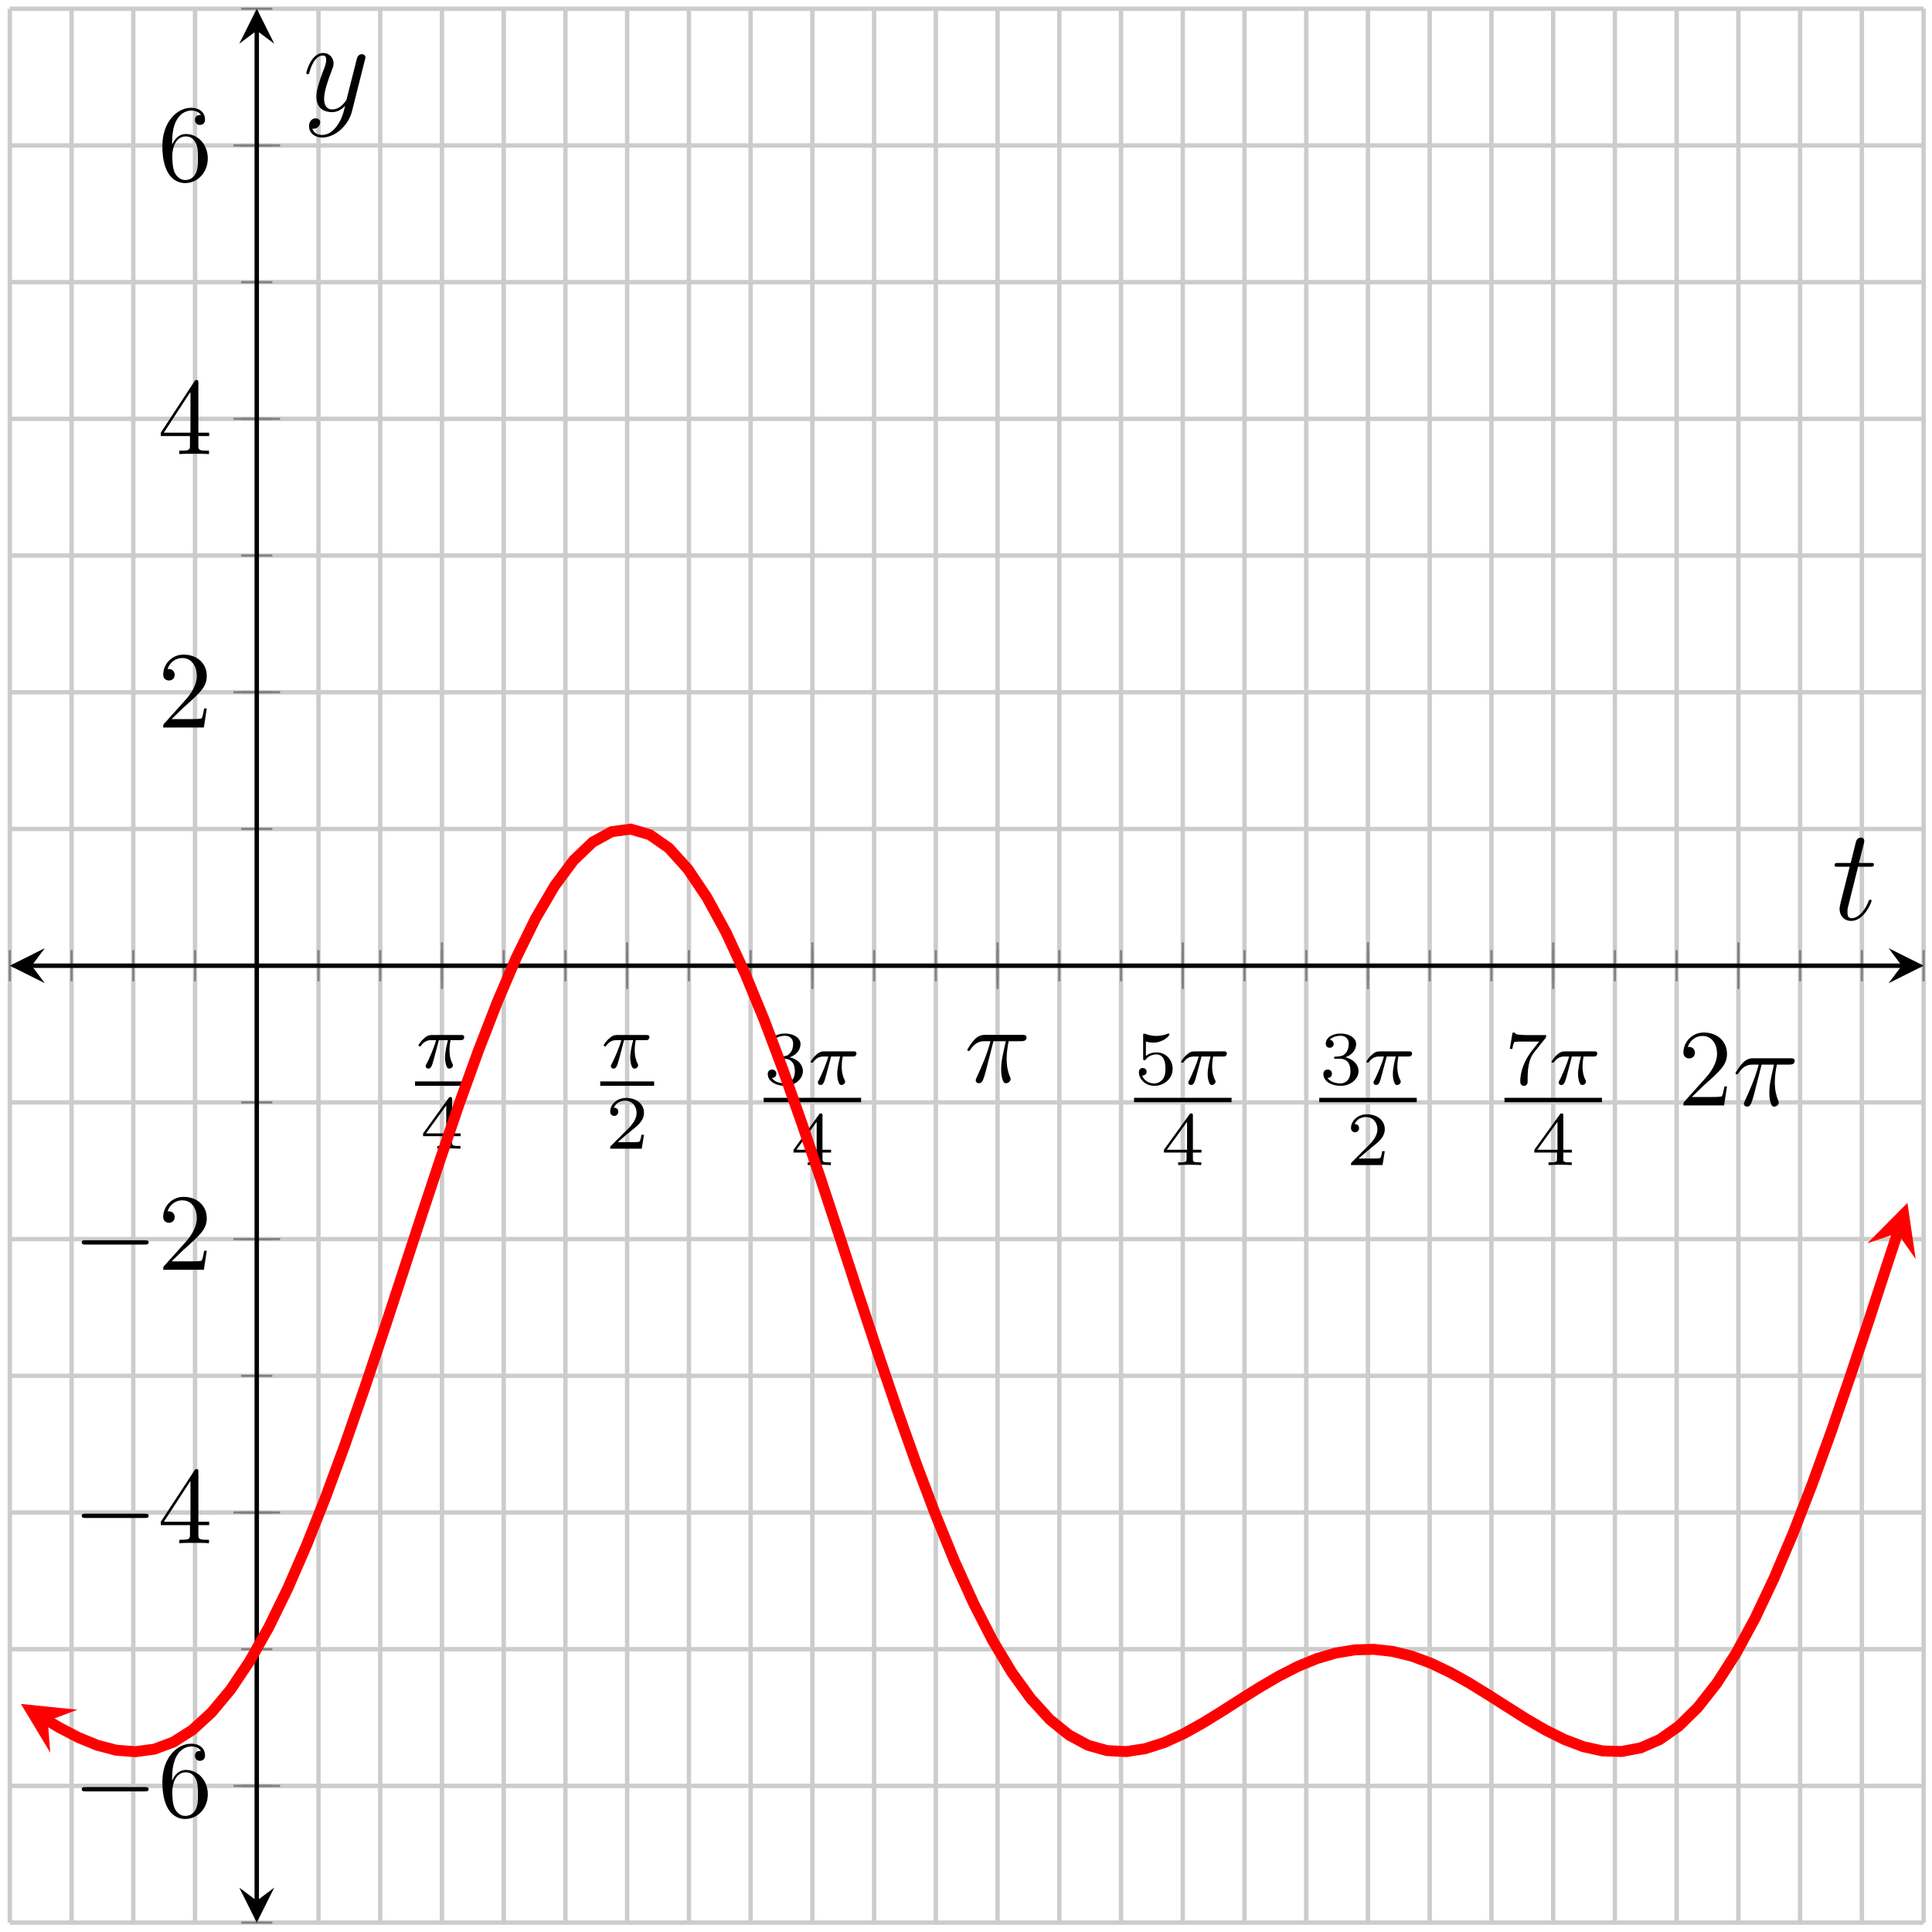 <?xml version="1.0" encoding="UTF-8"?>
<svg xmlns="http://www.w3.org/2000/svg" xmlns:xlink="http://www.w3.org/1999/xlink" width="176pt" height="176pt" viewBox="0 0 176 176" version="1.1">
<defs>
<g>
<symbol overflow="visible" id="glyph0-0">
<path style="stroke:none;" d=""/>
</symbol>
<symbol overflow="visible" id="glyph0-1">
<path style="stroke:none;" d="M 2.172 -2.531 L 3 -2.531 C 2.891 -2.109 2.734 -1.484 2.734 -0.922 C 2.734 -0.641 2.781 -0.453 2.812 -0.312 C 2.922 0.047 3.016 0.062 3.125 0.062 C 3.297 0.062 3.453 -0.078 3.453 -0.25 C 3.453 -0.297 3.438 -0.328 3.406 -0.391 C 3.266 -0.656 3.141 -1.047 3.141 -1.625 C 3.141 -1.75 3.141 -2.031 3.234 -2.531 L 4.109 -2.531 C 4.234 -2.531 4.297 -2.531 4.375 -2.578 C 4.469 -2.656 4.484 -2.766 4.484 -2.797 C 4.484 -3 4.312 -3 4.188 -3 L 1.562 -3 C 1.281 -3 1.078 -2.938 0.766 -2.641 C 0.578 -2.484 0.312 -2.109 0.312 -2.047 C 0.312 -1.969 0.406 -1.969 0.438 -1.969 C 0.516 -1.969 0.516 -1.984 0.562 -2.047 C 0.906 -2.531 1.344 -2.531 1.5 -2.531 L 1.922 -2.531 C 1.703 -1.766 1.328 -0.938 1.125 -0.516 C 1.078 -0.438 1.016 -0.281 0.984 -0.266 C 0.984 -0.234 0.969 -0.203 0.969 -0.156 C 0.969 -0.047 1.047 0.062 1.219 0.062 C 1.484 0.062 1.562 -0.25 1.734 -0.875 Z M 2.172 -2.531 "/>
</symbol>
<symbol overflow="visible" id="glyph1-0">
<path style="stroke:none;" d=""/>
</symbol>
<symbol overflow="visible" id="glyph1-1">
<path style="stroke:none;" d="M 3.688 -1.141 L 3.688 -1.391 L 2.906 -1.391 L 2.906 -4.5 C 2.906 -4.641 2.906 -4.703 2.766 -4.703 C 2.672 -4.703 2.641 -4.703 2.578 -4.594 L 0.266 -1.391 L 0.266 -1.141 L 2.328 -1.141 L 2.328 -0.578 C 2.328 -0.328 2.328 -0.25 1.75 -0.25 L 1.562 -0.25 L 1.562 0 C 1.922 -0.016 2.359 -0.031 2.609 -0.031 C 2.875 -0.031 3.312 -0.016 3.672 0 L 3.672 -0.25 L 3.484 -0.25 C 2.906 -0.25 2.906 -0.328 2.906 -0.578 L 2.906 -1.141 Z M 2.375 -3.938 L 2.375 -1.391 L 0.531 -1.391 Z M 2.375 -3.938 "/>
</symbol>
<symbol overflow="visible" id="glyph1-2">
<path style="stroke:none;" d="M 3.516 -1.266 L 3.281 -1.266 C 3.266 -1.109 3.188 -0.703 3.094 -0.641 C 3.047 -0.594 2.516 -0.594 2.406 -0.594 L 1.125 -0.594 C 1.859 -1.234 2.109 -1.438 2.516 -1.766 C 3.031 -2.172 3.516 -2.609 3.516 -3.266 C 3.516 -4.109 2.781 -4.625 1.891 -4.625 C 1.031 -4.625 0.438 -4.016 0.438 -3.375 C 0.438 -3.031 0.734 -2.984 0.812 -2.984 C 0.969 -2.984 1.172 -3.109 1.172 -3.359 C 1.172 -3.484 1.125 -3.734 0.766 -3.734 C 0.984 -4.219 1.453 -4.375 1.781 -4.375 C 2.484 -4.375 2.844 -3.828 2.844 -3.266 C 2.844 -2.656 2.406 -2.188 2.188 -1.938 L 0.516 -0.266 C 0.438 -0.203 0.438 -0.188 0.438 0 L 3.312 0 Z M 3.516 -1.266 "/>
</symbol>
<symbol overflow="visible" id="glyph1-3">
<path style="stroke:none;" d="M 1.906 -2.328 C 2.453 -2.328 2.844 -1.953 2.844 -1.203 C 2.844 -0.344 2.328 -0.078 1.938 -0.078 C 1.656 -0.078 1.031 -0.156 0.75 -0.578 C 1.078 -0.578 1.156 -0.812 1.156 -0.969 C 1.156 -1.188 0.984 -1.344 0.766 -1.344 C 0.578 -1.344 0.375 -1.219 0.375 -0.938 C 0.375 -0.281 1.094 0.141 1.938 0.141 C 2.906 0.141 3.578 -0.516 3.578 -1.203 C 3.578 -1.75 3.141 -2.297 2.375 -2.453 C 3.094 -2.719 3.359 -3.234 3.359 -3.672 C 3.359 -4.219 2.734 -4.625 1.953 -4.625 C 1.188 -4.625 0.594 -4.25 0.594 -3.688 C 0.594 -3.453 0.75 -3.328 0.953 -3.328 C 1.172 -3.328 1.312 -3.484 1.312 -3.672 C 1.312 -3.875 1.172 -4.031 0.953 -4.047 C 1.203 -4.344 1.672 -4.422 1.938 -4.422 C 2.25 -4.422 2.688 -4.266 2.688 -3.672 C 2.688 -3.375 2.594 -3.047 2.406 -2.844 C 2.188 -2.578 1.984 -2.562 1.641 -2.531 C 1.469 -2.516 1.453 -2.516 1.422 -2.516 C 1.406 -2.516 1.344 -2.5 1.344 -2.422 C 1.344 -2.328 1.406 -2.328 1.531 -2.328 Z M 1.906 -2.328 "/>
</symbol>
<symbol overflow="visible" id="glyph1-4">
<path style="stroke:none;" d="M 1.078 -3.891 C 1.438 -3.797 1.641 -3.797 1.75 -3.797 C 2.672 -3.797 3.219 -4.422 3.219 -4.531 C 3.219 -4.609 3.172 -4.625 3.141 -4.625 C 3.125 -4.625 3.109 -4.625 3.078 -4.609 C 2.906 -4.547 2.547 -4.406 2.031 -4.406 C 1.828 -4.406 1.469 -4.422 1.016 -4.594 C 0.938 -4.625 0.922 -4.625 0.922 -4.625 C 0.828 -4.625 0.828 -4.547 0.828 -4.438 L 0.828 -2.391 C 0.828 -2.266 0.828 -2.188 0.938 -2.188 C 1 -2.188 1.016 -2.188 1.078 -2.281 C 1.375 -2.656 1.812 -2.719 2.047 -2.719 C 2.469 -2.719 2.656 -2.391 2.688 -2.328 C 2.812 -2.094 2.859 -1.828 2.859 -1.422 C 2.859 -1.219 2.859 -0.812 2.641 -0.5 C 2.469 -0.25 2.172 -0.078 1.828 -0.078 C 1.375 -0.078 0.906 -0.328 0.734 -0.797 C 1 -0.781 1.141 -0.953 1.141 -1.141 C 1.141 -1.438 0.875 -1.484 0.781 -1.484 C 0.781 -1.484 0.438 -1.484 0.438 -1.109 C 0.438 -0.484 1.016 0.141 1.844 0.141 C 2.734 0.141 3.516 -0.516 3.516 -1.406 C 3.516 -2.188 2.922 -2.906 2.062 -2.906 C 1.75 -2.906 1.391 -2.844 1.078 -2.578 Z M 1.078 -3.891 "/>
</symbol>
<symbol overflow="visible" id="glyph1-5">
<path style="stroke:none;" d="M 3.734 -4.203 C 3.797 -4.297 3.797 -4.312 3.797 -4.484 L 1.969 -4.484 C 1.688 -4.484 1.609 -4.5 1.359 -4.516 C 1 -4.547 0.984 -4.594 0.969 -4.703 L 0.734 -4.703 L 0.484 -3.219 L 0.719 -3.219 C 0.734 -3.328 0.812 -3.781 0.922 -3.859 C 0.969 -3.891 1.547 -3.891 1.641 -3.891 L 3.156 -3.891 C 2.938 -3.609 2.578 -3.172 2.438 -2.969 C 1.531 -1.781 1.438 -0.672 1.438 -0.266 C 1.438 -0.188 1.438 0.141 1.766 0.141 C 2.109 0.141 2.109 -0.172 2.109 -0.266 L 2.109 -0.547 C 2.109 -1.891 2.391 -2.516 2.688 -2.891 Z M 3.734 -4.203 "/>
</symbol>
<symbol overflow="visible" id="glyph2-0">
<path style="stroke:none;" d=""/>
</symbol>
<symbol overflow="visible" id="glyph2-1">
<path style="stroke:none;" d="M 2.641 -3.719 L 3.766 -3.719 C 3.438 -2.25 3.344 -1.812 3.344 -1.141 C 3.344 -1 3.344 -0.734 3.422 -0.391 C 3.531 0.047 3.641 0.109 3.781 0.109 C 3.984 0.109 4.203 -0.062 4.203 -0.266 C 4.203 -0.328 4.203 -0.344 4.141 -0.484 C 3.844 -1.203 3.844 -1.859 3.844 -2.141 C 3.844 -2.656 3.922 -3.203 4.031 -3.719 L 5.156 -3.719 C 5.297 -3.719 5.656 -3.719 5.656 -4.062 C 5.656 -4.297 5.438 -4.297 5.25 -4.297 L 1.906 -4.297 C 1.688 -4.297 1.312 -4.297 0.875 -3.828 C 0.531 -3.438 0.266 -2.984 0.266 -2.938 C 0.266 -2.922 0.266 -2.828 0.391 -2.828 C 0.469 -2.828 0.484 -2.875 0.547 -2.953 C 1.031 -3.719 1.609 -3.719 1.812 -3.719 L 2.375 -3.719 C 2.062 -2.516 1.531 -1.312 1.109 -0.406 C 1.031 -0.25 1.031 -0.234 1.031 -0.156 C 1.031 0.031 1.188 0.109 1.312 0.109 C 1.609 0.109 1.688 -0.172 1.812 -0.531 C 1.953 -1 1.953 -1.016 2.078 -1.516 Z M 2.641 -3.719 "/>
</symbol>
<symbol overflow="visible" id="glyph3-0">
<path style="stroke:none;" d=""/>
</symbol>
<symbol overflow="visible" id="glyph3-1">
<path style="stroke:none;" d="M 1.266 -0.766 L 2.328 -1.797 C 3.875 -3.172 4.469 -3.703 4.469 -4.703 C 4.469 -5.844 3.578 -6.641 2.359 -6.641 C 1.234 -6.641 0.5 -5.719 0.5 -4.828 C 0.5 -4.281 1 -4.281 1.031 -4.281 C 1.203 -4.281 1.547 -4.391 1.547 -4.812 C 1.547 -5.062 1.359 -5.328 1.016 -5.328 C 0.938 -5.328 0.922 -5.328 0.891 -5.312 C 1.109 -5.969 1.656 -6.328 2.234 -6.328 C 3.141 -6.328 3.562 -5.516 3.562 -4.703 C 3.562 -3.906 3.078 -3.125 2.516 -2.5 L 0.609 -0.375 C 0.5 -0.266 0.5 -0.234 0.5 0 L 4.203 0 L 4.469 -1.734 L 4.234 -1.734 C 4.172 -1.438 4.109 -1 4 -0.844 C 3.938 -0.766 3.281 -0.766 3.062 -0.766 Z M 1.266 -0.766 "/>
</symbol>
<symbol overflow="visible" id="glyph3-2">
<path style="stroke:none;" d="M 1.312 -3.266 L 1.312 -3.516 C 1.312 -6.031 2.547 -6.391 3.062 -6.391 C 3.297 -6.391 3.719 -6.328 3.938 -5.984 C 3.781 -5.984 3.391 -5.984 3.391 -5.547 C 3.391 -5.234 3.625 -5.078 3.844 -5.078 C 4 -5.078 4.312 -5.172 4.312 -5.562 C 4.312 -6.156 3.875 -6.641 3.047 -6.641 C 1.766 -6.641 0.422 -5.359 0.422 -3.156 C 0.422 -0.484 1.578 0.219 2.5 0.219 C 3.609 0.219 4.562 -0.719 4.562 -2.031 C 4.562 -3.297 3.672 -4.25 2.562 -4.25 C 1.891 -4.25 1.516 -3.75 1.312 -3.266 Z M 2.5 -0.062 C 1.875 -0.062 1.578 -0.656 1.516 -0.812 C 1.328 -1.281 1.328 -2.078 1.328 -2.25 C 1.328 -3.031 1.656 -4.031 2.547 -4.031 C 2.719 -4.031 3.172 -4.031 3.484 -3.406 C 3.656 -3.047 3.656 -2.531 3.656 -2.047 C 3.656 -1.562 3.656 -1.062 3.484 -0.703 C 3.188 -0.109 2.734 -0.062 2.5 -0.062 Z M 2.5 -0.062 "/>
</symbol>
<symbol overflow="visible" id="glyph3-3">
<path style="stroke:none;" d="M 2.938 -1.641 L 2.938 -0.781 C 2.938 -0.422 2.906 -0.312 2.172 -0.312 L 1.969 -0.312 L 1.969 0 C 2.375 -0.031 2.891 -0.031 3.312 -0.031 C 3.734 -0.031 4.25 -0.031 4.672 0 L 4.672 -0.312 L 4.453 -0.312 C 3.719 -0.312 3.703 -0.422 3.703 -0.781 L 3.703 -1.641 L 4.688 -1.641 L 4.688 -1.953 L 3.703 -1.953 L 3.703 -6.484 C 3.703 -6.688 3.703 -6.75 3.531 -6.75 C 3.453 -6.75 3.422 -6.75 3.344 -6.625 L 0.281 -1.953 L 0.281 -1.641 Z M 2.984 -1.953 L 0.562 -1.953 L 2.984 -5.672 Z M 2.984 -1.953 "/>
</symbol>
<symbol overflow="visible" id="glyph4-0">
<path style="stroke:none;" d=""/>
</symbol>
<symbol overflow="visible" id="glyph4-1">
<path style="stroke:none;" d="M 6.562 -2.297 C 6.734 -2.297 6.922 -2.297 6.922 -2.5 C 6.922 -2.688 6.734 -2.688 6.562 -2.688 L 1.172 -2.688 C 1 -2.688 0.828 -2.688 0.828 -2.5 C 0.828 -2.297 1 -2.297 1.172 -2.297 Z M 6.562 -2.297 "/>
</symbol>
<symbol overflow="visible" id="glyph5-0">
<path style="stroke:none;" d=""/>
</symbol>
<symbol overflow="visible" id="glyph5-1">
<path style="stroke:none;" d="M 2.406 -4.812 L 3.5 -4.812 C 3.734 -4.812 3.844 -4.812 3.844 -5.016 C 3.844 -5.156 3.781 -5.156 3.531 -5.156 L 2.484 -5.156 L 2.922 -6.891 C 2.969 -7.062 2.969 -7.094 2.969 -7.172 C 2.969 -7.359 2.828 -7.469 2.672 -7.469 C 2.562 -7.469 2.297 -7.438 2.203 -7.047 L 1.734 -5.156 L 0.609 -5.156 C 0.375 -5.156 0.266 -5.156 0.266 -4.922 C 0.266 -4.812 0.344 -4.812 0.578 -4.812 L 1.641 -4.812 L 0.844 -1.656 C 0.75 -1.234 0.719 -1.109 0.719 -0.953 C 0.719 -0.391 1.109 0.125 1.781 0.125 C 2.984 0.125 3.641 -1.625 3.641 -1.703 C 3.641 -1.781 3.578 -1.812 3.516 -1.812 C 3.484 -1.812 3.438 -1.812 3.422 -1.766 C 3.406 -1.75 3.391 -1.75 3.312 -1.547 C 3.062 -0.953 2.516 -0.125 1.812 -0.125 C 1.453 -0.125 1.438 -0.422 1.438 -0.688 C 1.438 -0.688 1.438 -0.922 1.469 -1.062 Z M 2.406 -4.812 "/>
</symbol>
<symbol overflow="visible" id="glyph5-2">
<path style="stroke:none;" d="M 3.141 1.344 C 2.828 1.797 2.359 2.203 1.766 2.203 C 1.625 2.203 1.047 2.172 0.875 1.625 C 0.906 1.641 0.969 1.641 0.984 1.641 C 1.344 1.641 1.594 1.328 1.594 1.047 C 1.594 0.781 1.359 0.688 1.188 0.688 C 0.984 0.688 0.578 0.828 0.578 1.406 C 0.578 2.016 1.094 2.438 1.766 2.438 C 2.969 2.438 4.172 1.344 4.5 0.016 L 5.672 -4.656 C 5.688 -4.703 5.719 -4.781 5.719 -4.859 C 5.719 -5.031 5.562 -5.156 5.391 -5.156 C 5.281 -5.156 5.031 -5.109 4.938 -4.75 L 4.047 -1.234 C 4 -1.016 4 -0.984 3.891 -0.859 C 3.656 -0.531 3.266 -0.125 2.688 -0.125 C 2.016 -0.125 1.953 -0.781 1.953 -1.094 C 1.953 -1.781 2.281 -2.703 2.609 -3.562 C 2.734 -3.906 2.812 -4.078 2.812 -4.312 C 2.812 -4.812 2.453 -5.266 1.859 -5.266 C 0.766 -5.266 0.328 -3.531 0.328 -3.438 C 0.328 -3.391 0.375 -3.328 0.453 -3.328 C 0.562 -3.328 0.578 -3.375 0.625 -3.547 C 0.906 -4.547 1.359 -5.031 1.828 -5.031 C 1.938 -5.031 2.141 -5.031 2.141 -4.641 C 2.141 -4.328 2.016 -3.984 1.828 -3.531 C 1.25 -1.953 1.25 -1.562 1.25 -1.281 C 1.25 -0.141 2.062 0.125 2.656 0.125 C 3 0.125 3.438 0.016 3.844 -0.438 L 3.859 -0.422 C 3.688 0.281 3.562 0.75 3.141 1.344 Z M 3.141 1.344 "/>
</symbol>
</g>
<clipPath id="clip1">
  <path d="M 0.895 61 L 175.238 61 L 175.238 174 L 0.895 174 Z M 0.895 61 "/>
</clipPath>
</defs>
<g id="surface1">
<path style="fill:none;stroke-width:0.399;stroke-linecap:butt;stroke-linejoin:miter;stroke:rgb(79.999%,79.999%,79.999%);stroke-opacity:1;stroke-miterlimit:10;" d="M 0.001 0 L 0.001 174.348 M 5.626 0 L 5.626 174.348 M 11.247 0 L 11.247 174.348 M 16.872 0 L 16.872 174.348 M 22.497 0 L 22.497 174.348 M 28.118 0 L 28.118 174.348 M 33.743 0 L 33.743 174.348 M 39.368 0 L 39.368 174.348 M 44.993 0 L 44.993 174.348 M 50.614 0 L 50.614 174.348 M 56.239 0 L 56.239 174.348 M 61.864 0 L 61.864 174.348 M 67.485 0 L 67.485 174.348 M 73.11 0 L 73.11 174.348 M 78.735 0 L 78.735 174.348 M 84.356 0 L 84.356 174.348 M 89.981 0 L 89.981 174.348 M 95.606 0 L 95.606 174.348 M 101.231 0 L 101.231 174.348 M 106.852 0 L 106.852 174.348 M 112.477 0 L 112.477 174.348 M 118.102 0 L 118.102 174.348 M 123.723 0 L 123.723 174.348 M 129.348 0 L 129.348 174.348 M 134.973 0 L 134.973 174.348 M 140.598 0 L 140.598 174.348 M 146.219 0 L 146.219 174.348 M 151.844 0 L 151.844 174.348 M 157.469 0 L 157.469 174.348 M 163.09 0 L 163.09 174.348 M 168.715 0 L 168.715 174.348 M 174.34 0 L 174.34 174.348 " transform="matrix(1,0,0,-1,0.894,175.145)"/>
<path style="fill:none;stroke-width:0.399;stroke-linecap:butt;stroke-linejoin:miter;stroke:rgb(79.999%,79.999%,79.999%);stroke-opacity:1;stroke-miterlimit:10;" d="M 0.001 0 L 174.344 0 M 0.001 12.454 L 174.344 12.454 M 0.001 24.907 L 174.344 24.907 M 0.001 37.36 L 174.344 37.36 M 0.001 49.813 L 174.344 49.813 M 0.001 62.266 L 174.344 62.266 M 0.001 74.719 L 174.344 74.719 M 0.001 87.172 L 174.344 87.172 M 0.001 99.629 L 174.344 99.629 M 0.001 112.082 L 174.344 112.082 M 0.001 124.536 L 174.344 124.536 M 0.001 136.989 L 174.344 136.989 M 0.001 149.442 L 174.344 149.442 M 0.001 161.895 L 174.344 161.895 M 0.001 174.348 L 174.344 174.348 " transform="matrix(1,0,0,-1,0.894,175.145)"/>
<path style="fill:none;stroke-width:0.199;stroke-linecap:butt;stroke-linejoin:miter;stroke:rgb(50%,50%,50%);stroke-opacity:1;stroke-miterlimit:10;" d="M 0.001 85.758 L 0.001 88.59 M 5.626 85.758 L 5.626 88.59 M 11.247 85.758 L 11.247 88.59 M 16.872 85.758 L 16.872 88.59 M 22.497 85.758 L 22.497 88.59 M 28.118 85.758 L 28.118 88.59 M 33.743 85.758 L 33.743 88.59 M 39.368 85.758 L 39.368 88.59 M 44.993 85.758 L 44.993 88.59 M 50.614 85.758 L 50.614 88.59 M 56.239 85.758 L 56.239 88.59 M 61.864 85.758 L 61.864 88.59 M 67.485 85.758 L 67.485 88.59 M 73.11 85.758 L 73.11 88.59 M 78.735 85.758 L 78.735 88.59 M 84.356 85.758 L 84.356 88.59 M 89.981 85.758 L 89.981 88.59 M 95.606 85.758 L 95.606 88.59 M 101.231 85.758 L 101.231 88.59 M 106.852 85.758 L 106.852 88.59 M 112.477 85.758 L 112.477 88.59 M 118.102 85.758 L 118.102 88.59 M 123.723 85.758 L 123.723 88.59 M 129.348 85.758 L 129.348 88.59 M 134.973 85.758 L 134.973 88.59 M 140.598 85.758 L 140.598 88.59 M 146.219 85.758 L 146.219 88.59 M 151.844 85.758 L 151.844 88.59 M 157.469 85.758 L 157.469 88.59 M 163.09 85.758 L 163.09 88.59 M 168.715 85.758 L 168.715 88.59 M 174.34 85.758 L 174.34 88.59 " transform="matrix(1,0,0,-1,0.894,175.145)"/>
<path style="fill:none;stroke-width:0.199;stroke-linecap:butt;stroke-linejoin:miter;stroke:rgb(50%,50%,50%);stroke-opacity:1;stroke-miterlimit:10;" d="M 39.368 85.047 L 39.368 89.301 M 56.239 85.047 L 56.239 89.301 M 73.11 85.047 L 73.11 89.301 M 89.985 85.047 L 89.985 89.301 M 106.856 85.047 L 106.856 89.301 M 123.727 85.047 L 123.727 89.301 M 140.598 85.047 L 140.598 89.301 M 157.469 85.047 L 157.469 89.301 " transform="matrix(1,0,0,-1,0.894,175.145)"/>
<path style="fill:none;stroke-width:0.199;stroke-linecap:butt;stroke-linejoin:miter;stroke:rgb(50%,50%,50%);stroke-opacity:1;stroke-miterlimit:10;" d="M 21.079 0 L 23.915 0 M 21.079 12.454 L 23.915 12.454 M 21.079 24.907 L 23.915 24.907 M 21.079 37.36 L 23.915 37.36 M 21.079 49.813 L 23.915 49.813 M 21.079 62.266 L 23.915 62.266 M 21.079 74.719 L 23.915 74.719 M 21.079 87.172 L 23.915 87.172 M 21.079 99.629 L 23.915 99.629 M 21.079 112.082 L 23.915 112.082 M 21.079 124.536 L 23.915 124.536 M 21.079 136.989 L 23.915 136.989 M 21.079 149.442 L 23.915 149.442 M 21.079 161.895 L 23.915 161.895 M 21.079 174.348 L 23.915 174.348 " transform="matrix(1,0,0,-1,0.894,175.145)"/>
<path style="fill:none;stroke-width:0.199;stroke-linecap:butt;stroke-linejoin:miter;stroke:rgb(50%,50%,50%);stroke-opacity:1;stroke-miterlimit:10;" d="M 20.372 12.454 L 24.622 12.454 M 20.372 37.36 L 24.622 37.36 M 20.372 62.266 L 24.622 62.266 M 20.372 112.082 L 24.622 112.082 M 20.372 136.989 L 24.622 136.989 M 20.372 161.895 L 24.622 161.895 " transform="matrix(1,0,0,-1,0.894,175.145)"/>
<path style="fill:none;stroke-width:0.399;stroke-linecap:butt;stroke-linejoin:miter;stroke:rgb(0%,0%,0%);stroke-opacity:1;stroke-miterlimit:10;" d="M 1.993 87.172 L 172.348 87.172 " transform="matrix(1,0,0,-1,0.894,175.145)"/>
<path style=" stroke:none;fill-rule:nonzero;fill:rgb(0%,0%,0%);fill-opacity:1;" d="M 0.895 87.973 L 4.082 89.566 L 2.887 87.973 L 4.082 86.375 "/>
<path style=" stroke:none;fill-rule:nonzero;fill:rgb(0%,0%,0%);fill-opacity:1;" d="M 175.238 87.973 L 172.047 86.375 L 173.242 87.973 L 172.047 89.566 "/>
<path style="fill:none;stroke-width:0.399;stroke-linecap:butt;stroke-linejoin:miter;stroke:rgb(0%,0%,0%);stroke-opacity:1;stroke-miterlimit:10;" d="M 22.497 1.993 L 22.497 172.356 " transform="matrix(1,0,0,-1,0.894,175.145)"/>
<path style=" stroke:none;fill-rule:nonzero;fill:rgb(0%,0%,0%);fill-opacity:1;" d="M 23.391 175.145 L 24.984 171.957 L 23.391 173.152 L 21.797 171.957 "/>
<path style=" stroke:none;fill-rule:nonzero;fill:rgb(0%,0%,0%);fill-opacity:1;" d="M 23.391 0.797 L 21.797 3.984 L 23.391 2.789 L 24.984 3.984 "/>
<g style="fill:rgb(0%,0%,0%);fill-opacity:1;">
  <use xlink:href="#glyph0-1" x="37.808" y="97.284"/>
</g>
<path style="fill:none;stroke-width:0.399;stroke-linecap:butt;stroke-linejoin:miter;stroke:rgb(0%,0%,0%);stroke-opacity:1;stroke-miterlimit:10;" d="M 50.29 -157.455 L 55.2 -157.455 " transform="matrix(1,0,0,-1,-12.481,-58.74)"/>
<g style="fill:rgb(0%,0%,0%);fill-opacity:1;">
  <use xlink:href="#glyph1-1" x="38.277" y="104.642"/>
</g>
<g style="fill:rgb(0%,0%,0%);fill-opacity:1;">
  <use xlink:href="#glyph0-1" x="54.68" y="97.284"/>
</g>
<path style="fill:none;stroke-width:0.399;stroke-linecap:butt;stroke-linejoin:miter;stroke:rgb(0%,0%,0%);stroke-opacity:1;stroke-miterlimit:10;" d="M 50.289 -157.455 L 55.199 -157.455 " transform="matrix(1,0,0,-1,4.391,-58.74)"/>
<g style="fill:rgb(0%,0%,0%);fill-opacity:1;">
  <use xlink:href="#glyph1-2" x="55.149" y="104.642"/>
</g>
<g style="fill:rgb(0%,0%,0%);fill-opacity:1;">
  <use xlink:href="#glyph1-3" x="69.566" y="98.776"/>
</g>
<g style="fill:rgb(0%,0%,0%);fill-opacity:1;">
  <use xlink:href="#glyph0-1" x="73.537" y="98.776"/>
</g>
<path style="fill:none;stroke-width:0.399;stroke-linecap:butt;stroke-linejoin:miter;stroke:rgb(0%,0%,0%);stroke-opacity:1;stroke-miterlimit:10;" d="M 50.289 -157.455 L 59.168 -157.455 " transform="matrix(1,0,0,-1,19.277,-57.248)"/>
<g style="fill:rgb(0%,0%,0%);fill-opacity:1;">
  <use xlink:href="#glyph1-1" x="72.02" y="106.134"/>
</g>
<g style="fill:rgb(0%,0%,0%);fill-opacity:1;">
  <use xlink:href="#glyph2-1" x="87.859" y="98.57"/>
</g>
<g style="fill:rgb(0%,0%,0%);fill-opacity:1;">
  <use xlink:href="#glyph1-4" x="103.31" y="98.776"/>
</g>
<g style="fill:rgb(0%,0%,0%);fill-opacity:1;">
  <use xlink:href="#glyph0-1" x="107.281" y="98.776"/>
</g>
<path style="fill:none;stroke-width:0.399;stroke-linecap:butt;stroke-linejoin:miter;stroke:rgb(0%,0%,0%);stroke-opacity:1;stroke-miterlimit:10;" d="M 50.288 -157.455 L 59.17 -157.455 " transform="matrix(1,0,0,-1,53.021,-57.248)"/>
<g style="fill:rgb(0%,0%,0%);fill-opacity:1;">
  <use xlink:href="#glyph1-1" x="105.764" y="106.134"/>
</g>
<g style="fill:rgb(0%,0%,0%);fill-opacity:1;">
  <use xlink:href="#glyph1-3" x="120.181" y="98.776"/>
</g>
<g style="fill:rgb(0%,0%,0%);fill-opacity:1;">
  <use xlink:href="#glyph0-1" x="124.152" y="98.776"/>
</g>
<path style="fill:none;stroke-width:0.399;stroke-linecap:butt;stroke-linejoin:miter;stroke:rgb(0%,0%,0%);stroke-opacity:1;stroke-miterlimit:10;" d="M 50.288 -157.455 L 59.17 -157.455 " transform="matrix(1,0,0,-1,69.892,-57.248)"/>
<g style="fill:rgb(0%,0%,0%);fill-opacity:1;">
  <use xlink:href="#glyph1-2" x="122.635" y="106.134"/>
</g>
<g style="fill:rgb(0%,0%,0%);fill-opacity:1;">
  <use xlink:href="#glyph1-5" x="137.053" y="98.776"/>
</g>
<g style="fill:rgb(0%,0%,0%);fill-opacity:1;">
  <use xlink:href="#glyph0-1" x="141.024" y="98.776"/>
</g>
<path style="fill:none;stroke-width:0.399;stroke-linecap:butt;stroke-linejoin:miter;stroke:rgb(0%,0%,0%);stroke-opacity:1;stroke-miterlimit:10;" d="M 50.291 -157.455 L 59.17 -157.455 " transform="matrix(1,0,0,-1,86.764,-57.248)"/>
<g style="fill:rgb(0%,0%,0%);fill-opacity:1;">
  <use xlink:href="#glyph1-1" x="139.507" y="106.134"/>
</g>
<g style="fill:rgb(0%,0%,0%);fill-opacity:1;">
  <use xlink:href="#glyph3-1" x="152.856" y="100.701"/>
</g>
<g style="fill:rgb(0%,0%,0%);fill-opacity:1;">
  <use xlink:href="#glyph2-1" x="157.838" y="100.701"/>
</g>
<g style="fill:rgb(0%,0%,0%);fill-opacity:1;">
  <use xlink:href="#glyph4-1" x="6.619" y="165.487"/>
</g>
<g style="fill:rgb(0%,0%,0%);fill-opacity:1;">
  <use xlink:href="#glyph3-2" x="14.368" y="165.487"/>
</g>
<g style="fill:rgb(0%,0%,0%);fill-opacity:1;">
  <use xlink:href="#glyph4-1" x="6.619" y="140.58"/>
</g>
<g style="fill:rgb(0%,0%,0%);fill-opacity:1;">
  <use xlink:href="#glyph3-3" x="14.368" y="140.58"/>
</g>
<g style="fill:rgb(0%,0%,0%);fill-opacity:1;">
  <use xlink:href="#glyph4-1" x="6.619" y="115.673"/>
</g>
<g style="fill:rgb(0%,0%,0%);fill-opacity:1;">
  <use xlink:href="#glyph3-1" x="14.368" y="115.673"/>
</g>
<g style="fill:rgb(0%,0%,0%);fill-opacity:1;">
  <use xlink:href="#glyph3-1" x="14.367" y="66.274"/>
</g>
<g style="fill:rgb(0%,0%,0%);fill-opacity:1;">
  <use xlink:href="#glyph3-3" x="14.367" y="41.367"/>
</g>
<g style="fill:rgb(0%,0%,0%);fill-opacity:1;">
  <use xlink:href="#glyph3-2" x="14.367" y="16.46"/>
</g>
<g clip-path="url(#clip1)" clip-rule="nonzero">
<path style="fill:none;stroke-width:0.996;stroke-linecap:butt;stroke-linejoin:miter;stroke:rgb(100%,0%,0%);stroke-opacity:1;stroke-miterlimit:10;" d="M 3.458 18.372 L 2.751 18.821 L 4.485 17.782 L 6.223 16.875 L 7.958 16.161 L 9.692 15.707 L 11.43 15.571 L 13.165 15.801 L 14.903 16.45 L 16.637 17.555 L 18.372 19.141 L 20.11 21.223 L 21.844 23.809 L 23.579 26.887 L 25.317 30.438 L 27.051 34.426 L 28.79 38.809 L 30.524 43.524 L 32.258 48.508 L 33.997 53.684 L 35.731 58.973 L 37.469 64.278 L 39.204 69.512 L 40.938 74.586 L 42.676 79.403 L 44.411 83.872 L 46.145 87.918 L 47.883 91.457 L 49.618 94.426 L 51.356 96.766 L 53.09 98.426 L 54.825 99.379 L 56.563 99.614 L 58.297 99.106 L 60.036 97.891 L 61.77 95.969 L 63.504 93.391 L 65.243 90.207 L 66.977 86.469 L 68.715 82.254 L 70.45 77.649 L 72.184 72.723 L 73.922 67.582 L 75.657 62.309 L 77.391 56.997 L 79.129 51.743 L 80.864 46.629 L 82.602 41.735 L 84.336 37.145 L 86.071 32.895 L 87.809 29.063 L 89.543 25.684 L 91.282 22.79 L 93.016 20.395 L 94.751 18.493 L 96.489 17.09 L 98.223 16.157 L 99.958 15.668 L 101.696 15.579 L 103.43 15.844 L 105.168 16.403 L 106.903 17.192 L 108.637 18.157 L 110.376 19.227 L 112.11 20.336 L 113.848 21.426 L 115.583 22.442 L 117.317 23.329 L 119.055 24.047 L 120.79 24.559 L 122.528 24.848 L 124.262 24.895 L 125.997 24.7 L 127.735 24.27 L 129.469 23.625 L 131.204 22.797 L 132.942 21.829 L 134.676 20.758 L 136.415 19.653 L 138.149 18.555 L 139.883 17.547 L 141.622 16.68 L 143.356 16.024 L 145.094 15.641 L 146.829 15.59 L 148.563 15.918 L 150.301 16.676 L 152.036 17.895 L 153.77 19.602 L 155.508 21.813 L 157.243 24.512 L 158.981 27.715 L 160.715 31.372 L 162.45 35.458 L 164.188 39.93 L 165.922 44.715 L 167.661 49.766 L 169.395 54.965 L 171.129 60.278 L 171.965 62.813 " transform="matrix(1,0,0,-1,0.894,175.145)"/>
</g>
<path style=" stroke:none;fill-rule:nonzero;fill:rgb(100%,0%,0%);fill-opacity:1;" d="M 1.906 155.223 L 4.578 159.664 L 4.352 156.773 L 7.062 155.75 "/>
<path style=" stroke:none;fill-rule:nonzero;fill:rgb(100%,0%,0%);fill-opacity:1;" d="M 173.762 109.578 L 170.113 113.258 L 172.859 112.332 L 174.516 114.703 "/>
<g style="fill:rgb(0%,0%,0%);fill-opacity:1;">
  <use xlink:href="#glyph5-1" x="166.86" y="83.768"/>
</g>
<g style="fill:rgb(0%,0%,0%);fill-opacity:1;">
  <use xlink:href="#glyph5-2" x="27.574" y="10.091"/>
</g>
</g>
</svg>

